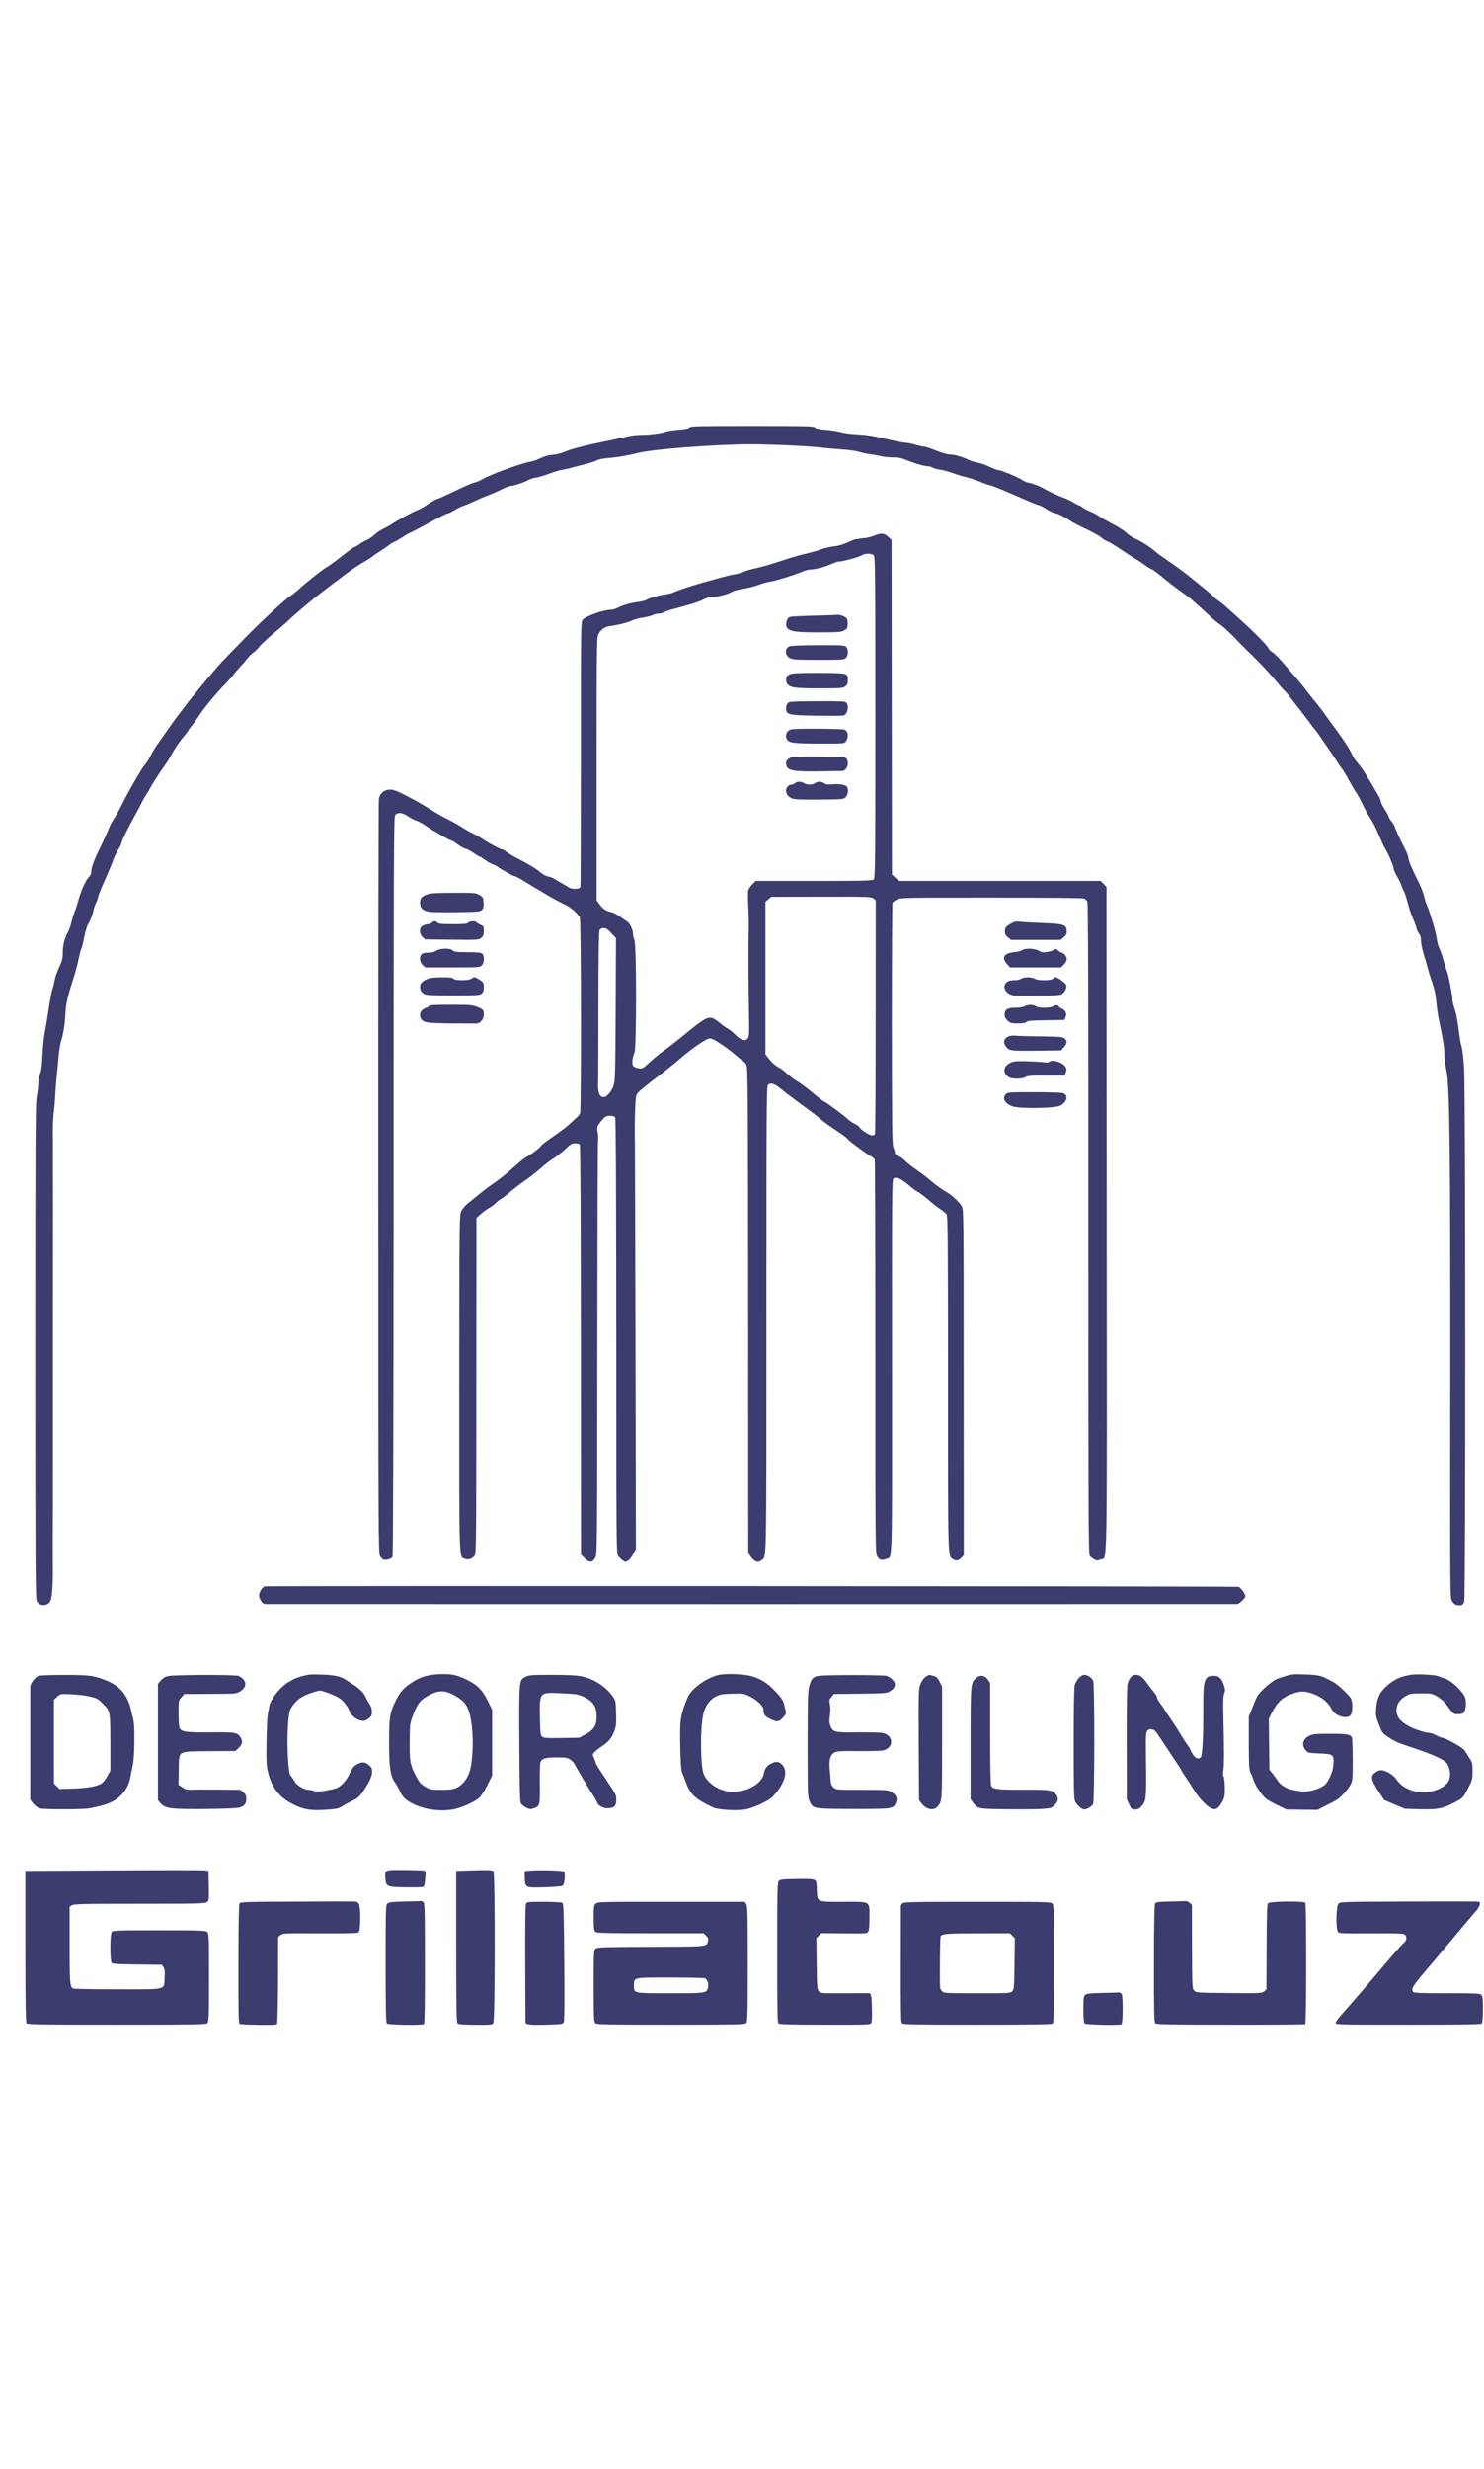 <?xml version="1.0" encoding="UTF-8"?> <svg xmlns="http://www.w3.org/2000/svg" width="359" height="597" viewBox="0 0 359 597" fill="none"> <path d="M166.77 103.356C166.603 103.618 165.82 103.784 164.039 103.927C162.662 104.045 161.285 104.259 160.953 104.402C160.074 104.758 157.202 105.138 155.231 105.138C154.282 105.138 152.857 105.304 152.074 105.471C151.266 105.661 149.557 106.041 148.251 106.326C141.414 107.727 138.28 108.511 136.499 109.295C135.787 109.604 134.529 109.913 133.722 109.961C132.748 110.032 131.727 110.317 130.754 110.792C129.923 111.196 128.783 111.576 128.19 111.671C126.314 111.932 118.551 114.783 116.841 115.805C116.224 116.185 115.346 116.565 114.895 116.66C114.111 116.826 112.473 117.539 108.105 119.653C107.036 120.152 106.063 120.579 105.944 120.579C105.659 120.579 103.974 121.553 102.834 122.361C102.407 122.67 101.552 123.121 100.935 123.359C99.819 123.786 95.617 126.067 94.952 126.613C94.762 126.78 93.86 127.279 92.958 127.73C92.055 128.181 90.987 128.87 90.56 129.298C90.156 129.725 89.278 130.319 88.637 130.604C87.972 130.913 87.141 131.388 86.785 131.697C86.405 131.982 86.001 132.22 85.883 132.22C85.645 132.22 84.696 132.909 81.585 135.332C80.636 136.068 79.567 136.828 79.211 137.019C78.357 137.446 74.131 140.772 72.421 142.34C71.685 143.029 70.759 143.765 70.356 144.003C69.121 144.763 63.115 150.298 59.245 154.289C58.319 155.239 56.538 157.069 55.28 158.351C53.238 160.418 52.17 161.653 49.012 165.478C48.49 166.12 47.54 167.284 46.876 168.068C46.234 168.851 45.38 169.921 44.976 170.467C44.596 170.99 43.908 171.892 43.48 172.439C42.816 173.27 41.367 175.313 38.091 179.946C37.426 180.896 36.762 182.012 36.121 183.295C35.812 183.889 35.313 184.602 35.052 184.91C34.364 185.647 31.206 191.063 29.521 194.46C28.761 195.957 27.859 197.572 27.526 198.024C27.17 198.475 26.6 199.592 26.244 200.518C25.888 201.421 25.01 203.345 24.297 204.794C22.826 207.74 22.066 209.783 22.066 210.828C22.066 211.28 21.852 211.755 21.472 212.087C20.76 212.776 19.62 215.271 19.003 217.551C18.742 218.501 18.291 219.879 18.006 220.592C17.721 221.305 17.365 222.516 17.199 223.253C17.033 224.013 16.677 224.963 16.415 225.391C15.679 226.602 15.181 228.598 15.181 230.379C15.181 231.757 15.038 232.28 14.35 233.776C13.875 234.75 13.4 236.128 13.258 236.865C13.115 237.601 12.878 238.623 12.688 239.145C12.498 239.668 12.071 241.925 11.738 244.182C11.406 246.438 10.955 249.075 10.765 250.049C10.575 251.023 10.361 253.328 10.266 255.157C10.171 257.556 10.005 258.791 9.697 259.623C9.435 260.241 9.245 261.357 9.245 262.117C9.245 262.854 9.079 264.208 8.889 265.134C8.581 266.583 8.533 274.66 8.533 326.615C8.533 379.638 8.581 386.503 8.889 387.121C9.53 388.38 11.43 388.428 12.142 387.192C12.569 386.503 12.807 383.629 12.783 379.567C12.783 377.856 12.759 373.129 12.759 372.511C12.759 372.178 12.783 370.207 12.783 368.116C12.807 366.026 12.807 359.065 12.807 352.675C12.807 346.261 12.807 339.11 12.807 336.758C12.83 297.395 12.83 275.04 12.783 273.259C12.783 272.071 12.878 270.052 13.02 268.816C13.187 267.581 13.329 265.752 13.376 264.778C13.4 263.804 13.566 261.761 13.709 260.264C13.875 258.768 14.089 256.463 14.207 255.157C14.326 253.85 14.587 252.306 14.777 251.712C15.323 250.025 15.703 247.745 15.822 245.179C15.917 242.78 16.368 240.856 17.816 236.39C18.22 235.202 18.718 233.278 18.979 232.066C19.217 230.854 19.526 229.69 19.644 229.453C19.787 229.215 20.119 227.909 20.38 226.531C20.665 225.153 21.092 223.775 21.306 223.443C21.805 222.754 22.422 221.091 22.659 219.879C22.754 219.428 23.039 218.644 23.277 218.169C23.538 217.67 23.728 217.1 23.728 216.862C23.728 216.648 24.487 214.748 25.437 212.657C26.363 210.543 27.265 208.405 27.408 207.882C27.574 207.36 28.096 206.291 28.571 205.507C29.046 204.723 29.426 203.915 29.426 203.701C29.426 203.298 31.23 199.663 32.749 196.955C33.272 196.028 33.913 194.84 34.174 194.27C34.435 193.7 34.934 192.797 35.313 192.251C35.67 191.705 36.097 190.992 36.263 190.659C36.643 189.875 38.946 186.288 39.872 185.029C40.299 184.483 40.845 183.604 41.13 183.081C42.222 181.062 43.219 179.565 44.359 178.188C45.024 177.427 45.57 176.715 45.57 176.62C45.57 176.525 45.95 175.978 46.425 175.408C46.899 174.862 47.659 173.816 48.086 173.128C49.345 171.18 52.194 167.711 54.449 165.407C55.565 164.267 56.491 163.221 56.491 163.126C56.491 163.031 57.084 162.319 57.82 161.535C58.533 160.774 59.459 159.705 59.862 159.183C60.266 158.66 60.93 158.019 61.334 157.757C61.714 157.496 62.379 156.855 62.758 156.332C63.162 155.809 64.658 154.408 66.059 153.244C67.483 152.056 69.145 150.631 69.762 150.037C71.852 147.994 76.149 144.454 79.544 141.889C81.419 140.487 83.413 138.99 83.96 138.563C85.17 137.66 86.666 136.662 88.494 135.593C89.23 135.166 90.061 134.619 90.322 134.382C90.583 134.144 91.225 133.716 91.747 133.408C92.269 133.099 93.243 132.457 93.907 131.935C94.572 131.436 95.213 131.032 95.356 131.032C95.474 131.032 96.329 130.557 97.231 129.963C98.133 129.393 98.94 128.894 99.035 128.894C99.13 128.894 100.412 128.229 101.884 127.445C106.728 124.808 108.01 124.143 108.318 124.143C108.484 124.143 109.244 123.763 110.028 123.311C110.787 122.836 111.69 122.409 112.022 122.337C112.354 122.242 113.494 121.791 114.539 121.292C115.583 120.793 117.079 120.152 117.862 119.867C118.646 119.582 120.141 118.94 121.186 118.418C122.231 117.895 123.323 117.491 123.608 117.491C124.296 117.491 126.908 116.612 127.834 116.066C128.237 115.828 129.092 115.567 129.733 115.472C130.398 115.377 131.822 114.949 132.938 114.522C134.054 114.094 135.431 113.666 136.024 113.595C136.618 113.5 137.639 113.286 138.28 113.096C138.945 112.93 140.369 112.55 141.485 112.265C142.601 112.004 143.883 111.576 144.334 111.338C144.856 111.053 145.972 110.84 147.302 110.744C149.367 110.578 151.599 110.198 154.305 109.533C157.985 108.606 172.539 107.49 181.133 107.442C186.214 107.419 195.52 107.846 198.702 108.226C199.818 108.369 202.12 108.559 203.806 108.678C205.516 108.797 207.367 109.082 207.937 109.272C208.507 109.485 209.575 109.723 210.311 109.794C211.047 109.889 212.234 110.103 212.947 110.269C213.659 110.459 215.012 110.602 215.962 110.602C217.267 110.602 218.051 110.744 219.072 111.172C221.019 111.98 223.559 112.74 224.366 112.74C224.77 112.74 225.316 112.883 225.601 113.073C225.886 113.263 226.717 113.476 227.429 113.571C228.141 113.666 229.589 114.07 230.634 114.45C231.679 114.831 233.174 115.282 233.958 115.448C234.741 115.638 236.142 116.113 237.068 116.493C237.97 116.874 239.11 117.277 239.561 117.372C240.273 117.515 242.979 118.631 248.82 121.197C249.793 121.625 250.933 122.052 251.313 122.147C251.693 122.242 252.523 122.67 253.141 123.098C253.782 123.525 254.684 123.953 255.159 124.048C256.037 124.214 257.367 124.879 259.124 126.043C259.646 126.4 261.308 127.255 262.803 127.944C264.299 128.656 265.937 129.559 266.436 129.987C266.934 130.414 267.599 130.818 267.884 130.89C268.193 130.961 269.594 131.816 271.018 132.766C272.442 133.74 274.152 134.833 274.793 135.213C275.458 135.569 276.431 136.235 276.977 136.638C277.547 137.066 278.235 137.494 278.52 137.589C278.805 137.66 279.802 138.396 280.752 139.204C282.319 140.511 285.12 142.672 287.091 144.027C287.851 144.549 289.797 146.283 292.718 148.992C293.572 149.799 294.688 150.726 295.21 151.035C295.733 151.367 297.181 152.697 298.416 153.957C299.65 155.239 301.098 156.712 301.621 157.211C302.736 158.256 302.736 158.28 305.087 160.656C306.084 161.677 307.698 163.459 308.672 164.647C309.645 165.811 310.642 166.951 310.88 167.141C311.117 167.331 311.924 168.305 312.637 169.279C313.373 170.253 314.156 171.275 314.394 171.536C314.607 171.797 315.509 172.961 316.388 174.149C317.242 175.313 318.026 176.335 318.121 176.406C318.192 176.477 318.596 177 318.999 177.594C319.379 178.188 320.448 179.708 321.35 180.991C322.252 182.297 323.154 183.628 323.344 183.984C323.534 184.34 324.033 185.053 324.436 185.576C324.84 186.075 325.694 187.452 326.312 188.64C326.953 189.804 327.712 191.135 328.021 191.538C328.33 191.966 329.042 193.249 329.588 194.389C330.134 195.553 330.941 197.026 331.416 197.691C331.867 198.356 332.674 199.853 333.173 201.017C334.384 203.868 334.669 204.462 335.072 205.151C335.856 206.41 337.114 209.379 337.114 209.925C337.114 210.234 337.494 211.113 337.945 211.873C338.396 212.634 338.847 213.536 338.942 213.893C339.013 214.225 339.298 214.867 339.536 215.271C339.773 215.698 340.224 217.029 340.533 218.24C340.841 219.475 341.411 221.162 341.791 222.017C342.171 222.872 342.575 223.918 342.646 224.345C342.741 224.797 343.026 225.414 343.287 225.747C343.619 226.151 343.762 226.721 343.762 227.481C343.762 228.075 344.047 229.477 344.379 230.593C344.735 231.686 345.162 233.23 345.376 234.014C345.566 234.798 346.088 236.461 346.516 237.696C347.038 239.217 347.323 240.618 347.442 241.972C347.513 243.089 347.774 244.942 348.011 246.13C349.175 251.736 349.412 253.28 349.436 255.276C349.46 256.131 349.673 257.77 349.934 258.958C350.694 262.355 350.884 278.319 350.837 335.594C350.789 386.028 350.789 386.313 351.264 387.145C351.596 387.691 351.976 388 352.451 388.071C353.496 388.285 353.923 388.095 354.208 387.263C354.564 386.242 354.54 264.588 354.184 258.411C354.042 255.941 353.78 253.636 353.591 253.09C353.424 252.591 353.163 251.237 353.021 250.097C352.593 246.652 352.285 244.989 351.81 243.683C351.573 242.994 351.359 242.043 351.359 241.545C351.335 240.547 350.314 235.273 350.053 234.845C349.958 234.679 349.673 233.848 349.436 232.969C348.985 231.306 348.391 229.572 348.035 228.906C347.916 228.669 347.679 227.695 347.536 226.745C347.275 225.058 345.756 220.069 345.067 218.573C344.877 218.169 344.616 217.29 344.474 216.625C344.355 215.936 343.667 214.225 342.954 212.824C341.459 209.878 340.675 207.954 340.675 207.265C340.675 206.98 340.295 206.053 339.844 205.174C338.8 203.179 337.351 200.043 337.351 199.734C337.351 199.615 337.043 199.117 336.639 198.618C336.259 198.119 335.927 197.596 335.927 197.43C335.927 197.287 335.5 196.48 334.977 195.672C334.455 194.864 334.028 194.033 334.028 193.795C334.028 193.558 333.838 193.059 333.624 192.655C331.084 188.213 329.493 185.647 328.638 184.72C328.092 184.103 327.404 183.129 327.143 182.559C326.478 181.11 325.148 179.019 323.13 176.311C322.181 175.052 321.017 173.436 320.543 172.747C320.068 172.035 319.023 170.704 318.24 169.754C317.456 168.828 316.483 167.569 316.055 166.999C315.367 166.025 314.085 164.504 310.12 159.943C309.218 158.945 308.221 157.948 307.865 157.757C307.509 157.544 307.057 157.092 306.867 156.736C306.464 155.976 303.615 153.054 300.671 150.393C299.508 149.348 297.917 147.899 297.134 147.186C296.326 146.45 295.234 145.547 294.688 145.191C294.118 144.81 293.667 144.43 293.667 144.335C293.667 144.264 292.48 143.219 291.032 142.055C289.584 140.891 287.851 139.489 287.186 138.943C286.094 138.064 283.838 136.448 281.084 134.572C280.586 134.239 279.802 133.645 279.327 133.218C278.188 132.22 276.004 130.842 274.674 130.272C274.081 130.011 273.297 129.535 272.894 129.179C271.825 128.205 270.947 127.635 268.596 126.376C267.433 125.758 266.175 125.022 265.771 124.737C265.391 124.452 264.465 123.977 263.753 123.668C263.041 123.383 262.186 122.931 261.878 122.694C261.569 122.432 261.213 122.242 261.118 122.242C260.999 122.242 260.382 121.91 259.741 121.53C259.1 121.126 258.008 120.603 257.319 120.366C256.18 119.986 253.568 118.774 252.595 118.18C251.669 117.61 250.007 116.969 249.057 116.778C248.487 116.683 247.751 116.398 247.395 116.137C246.446 115.448 242.22 113.69 241.531 113.69C241.294 113.69 240.32 113.31 239.347 112.859C238.374 112.384 237.092 111.956 236.474 111.861C235.881 111.79 234.907 111.481 234.314 111.196C232.842 110.459 230.848 109.889 229.732 109.889C229.186 109.889 227.785 109.485 226.432 108.939C225.126 108.416 223.82 107.989 223.535 107.989C223.274 107.989 222.277 107.775 221.375 107.514C220.473 107.252 219.357 107.039 218.906 107.039C218.455 107.039 216.365 106.611 214.276 106.112C211.427 105.423 209.694 105.138 207.51 105.019C205.872 104.948 204.091 104.71 203.521 104.52C202.975 104.33 201.361 104.069 199.96 103.95C198.132 103.784 197.325 103.618 197.135 103.356C196.897 103.048 195.022 103 181.94 103C168.93 103 166.983 103.048 166.77 103.356Z" fill="#3C3C6F"></path> <path d="M212.115 129.274C210.43 129.916 209.955 130.034 208.412 130.177C207.581 130.272 206.679 130.438 206.418 130.557C206.156 130.676 205.325 131.032 204.589 131.341C203.853 131.673 202.524 132.03 201.622 132.125C200.743 132.22 199.319 132.552 198.464 132.861C197.61 133.194 196.019 133.645 194.903 133.883C193.787 134.12 191.128 134.904 188.968 135.617C186.807 136.353 184.148 137.114 183.032 137.351C181.916 137.565 180.397 138.016 179.661 138.325C178.901 138.61 178.047 138.872 177.762 138.872C177.453 138.872 176.1 139.204 174.723 139.56C173.346 139.941 171.28 140.534 170.093 140.843C167.434 141.58 163.731 142.815 162.876 143.243C162.543 143.409 161.665 143.623 160.953 143.718C159.505 143.884 156.774 144.692 156.299 145.072C156.133 145.214 155.231 145.428 154.329 145.547C152.525 145.761 150.744 146.283 149.367 146.972C148.892 147.234 148.18 147.424 147.776 147.424C145.877 147.447 141.437 149.063 140.868 149.942C140.535 150.441 140.488 153.766 140.511 182.274C140.511 199.758 140.464 214.249 140.393 214.463C140.227 215.057 138.209 215.057 137.425 214.463C137.116 214.249 136.38 213.798 135.787 213.489C135.193 213.156 134.457 212.729 134.125 212.491C133.793 212.277 133.128 212.016 132.629 211.921C132.154 211.85 131.371 211.446 130.896 211.042C129.852 210.116 127.976 208.975 125.269 207.597C124.13 207.004 122.895 206.267 122.515 205.958C122.136 205.649 121.708 205.388 121.566 205.388C121.115 205.388 118.456 203.987 116.936 202.965C116.177 202.442 115.084 201.825 114.515 201.587C113.945 201.326 112.758 200.661 111.879 200.091C110.977 199.52 109.458 198.641 108.484 198.166C107.511 197.691 105.968 196.836 105.042 196.266C102.407 194.603 100.958 193.771 98.086 192.275C95.996 191.206 95.165 190.897 94.358 190.897C92.981 190.897 91.889 191.8 91.652 193.154C91.557 193.676 91.486 234.94 91.509 284.852C91.509 372.012 91.533 375.647 91.937 376.264C92.174 376.645 92.53 377.001 92.72 377.072C93.314 377.286 94.691 376.906 94.952 376.455C95.094 376.146 95.189 345.572 95.213 286.823C95.213 209.189 95.26 197.596 95.569 197.121C96.091 196.313 97.373 196.408 98.75 197.406C99.368 197.834 100.199 198.285 100.626 198.38C101.053 198.475 102.122 199.045 102.976 199.639C104.899 200.946 108.888 203.25 109.268 203.25C109.434 203.25 110.028 203.63 110.597 204.082C111.167 204.533 112.022 205.008 112.497 205.151C112.995 205.269 113.897 205.768 114.562 206.22C115.203 206.671 115.82 207.051 115.939 207.051C116.034 207.051 116.628 207.407 117.245 207.835C117.838 208.286 118.717 208.785 119.168 208.951C119.619 209.118 120.165 209.379 120.355 209.545C121.21 210.187 124.082 211.802 124.415 211.802C124.605 211.802 125.578 212.301 126.575 212.919C127.572 213.56 128.902 214.344 129.543 214.724C130.16 215.081 131.062 215.603 131.513 215.888C132.938 216.767 136.096 218.501 136.642 218.691C137.781 219.143 140.037 221.067 140.274 221.851C140.583 222.801 140.63 268.318 140.322 269.125C140.203 269.434 139.823 269.933 139.443 270.242C139.087 270.574 138.351 271.263 137.781 271.786C137.235 272.309 135.478 273.639 133.888 274.732C132.297 275.824 130.944 276.846 130.872 277.036C130.73 277.416 128.285 279.293 127.454 279.673C127.098 279.815 126.243 280.457 125.531 281.098C122.254 284.02 120.972 285.042 118.646 286.633C117.862 287.156 116.295 288.391 113.019 291.076C112.449 291.551 111.784 292.382 111.547 292.929C111.143 293.855 111.12 295.661 111.096 334.573C111.096 379.115 111.001 376.264 112.473 376.882C113.256 377.215 114.064 376.977 114.752 376.217C115.203 375.718 115.203 374.72 115.227 335.095L115.251 294.473L116.319 293.523C116.913 293 117.767 292.359 118.242 292.097C118.717 291.86 119.429 291.337 119.809 290.957C120.189 290.577 120.806 290.102 121.186 289.888C121.59 289.674 122.563 288.914 123.394 288.201C124.201 287.489 125.792 286.253 126.955 285.469C128.095 284.685 129.875 283.284 130.92 282.357C131.965 281.431 133.365 280.362 134.03 279.982C134.671 279.602 135.906 278.651 136.737 277.844C138.019 276.632 138.351 276.418 139.111 276.418C139.609 276.418 140.108 276.561 140.25 276.703C140.417 276.917 140.488 293.142 140.511 326.425L140.535 375.837L141.437 376.74C142.553 377.88 143.265 377.856 143.978 376.668C144.453 375.837 144.453 375.766 144.5 326.425C144.524 299.248 144.595 276.585 144.666 276.062C144.761 275.539 144.714 274.518 144.595 273.805C144.381 272.641 144.429 272.427 144.88 271.786C146.114 270.075 146.494 269.767 147.539 269.767C148.109 269.767 148.655 269.909 148.797 270.075C148.987 270.289 149.058 285.469 149.082 323.004C149.082 373.342 149.106 375.623 149.509 376.169C149.747 376.502 150.245 376.977 150.602 377.238C151.195 377.69 151.29 377.69 151.884 377.381C152.24 377.191 152.81 376.455 153.189 375.742L153.83 374.435L153.735 326.33C153.664 299.865 153.617 277.63 153.593 276.941C153.522 273.971 153.545 270.574 153.664 267.581C153.735 265.776 153.878 264.849 154.139 264.445C154.543 263.851 155.516 263.044 160.122 259.528C161.689 258.316 163.659 256.748 164.467 256.012C166.912 253.85 170.473 251.356 171.446 251.118C171.993 250.976 172.491 251.19 174.272 252.33C175.459 253.114 177.026 254.278 177.762 254.943C178.521 255.608 179.352 256.273 179.637 256.44C179.946 256.582 180.35 257.057 180.563 257.461C180.919 258.15 180.943 263.234 180.991 316.827L181.014 375.433L181.727 376.478C182.557 377.666 183.483 377.927 184.267 377.215C185.478 376.122 185.406 379.638 185.406 319.084C185.406 266.797 185.43 262.64 185.81 262.284C186.38 261.713 187.401 261.998 188.659 263.067C189.229 263.543 190.107 264.232 190.582 264.588C191.057 264.944 191.864 265.538 192.339 265.894C192.814 266.275 194.143 267.249 195.307 268.08C196.446 268.911 197.823 269.98 198.345 270.456C198.868 270.931 200.553 272.166 202.097 273.188C203.64 274.209 204.969 275.183 205.017 275.326C205.088 275.492 205.777 276.086 206.56 276.656C207.343 277.25 208.459 278.057 209.029 278.485C209.599 278.889 210.382 279.412 210.762 279.602C211.142 279.792 211.522 280.148 211.617 280.338C211.688 280.552 211.759 302.075 211.759 328.159C211.759 375.029 211.759 375.599 212.234 376.359C212.733 377.191 213.35 377.333 214.466 376.906C215.914 376.359 215.819 379.567 215.795 330.178C215.748 288.225 215.795 285.113 216.152 284.899C216.888 284.495 217.932 284.947 219.808 286.515C220.829 287.37 221.754 288.059 221.849 288.059C222.063 288.059 224.2 289.674 225.268 290.648C225.743 291.076 226.693 291.812 227.381 292.264C228.07 292.715 228.782 293.333 228.972 293.594C229.281 294.045 229.328 299.248 229.328 334.573C229.328 378.45 229.257 376.146 230.61 377.025C231.299 377.476 231.892 377.357 232.628 376.573L233.15 376.027L233.127 334.288C233.127 293.879 233.103 292.501 232.676 291.67C232.224 290.767 230.278 288.938 229.114 288.296C227.998 287.679 226.17 286.348 225.031 285.351C224.437 284.804 222.942 283.688 221.731 282.832C220.496 282.001 219.19 280.956 218.811 280.528C218.431 280.1 217.742 279.649 217.315 279.507C216.769 279.317 216.508 279.079 216.508 278.77C216.508 278.509 216.341 277.915 216.128 277.416C215.819 276.632 215.772 273.211 215.748 247.507C215.748 231.543 215.819 218.383 215.914 218.24C215.985 218.098 216.484 217.765 216.982 217.504C217.908 217.029 218.407 217.029 239.893 217.029C254.565 217.029 262.02 217.1 262.329 217.266C262.59 217.409 262.898 217.717 263.041 217.979C263.231 218.311 263.302 241.972 263.278 297.038C263.278 368.259 263.302 375.647 263.634 376.146C263.848 376.431 264.323 376.835 264.703 377.025C265.32 377.357 265.51 377.357 266.222 377.048C267.932 376.336 267.789 384.009 267.718 294.877L267.67 214.439L266.982 213.726L266.27 212.99H241.863H217.457L216.603 212.206L215.772 211.446L215.724 171.013L215.677 130.557L214.964 129.868C214.062 128.989 213.303 128.847 212.115 129.274ZM211.38 134.263C211.712 134.595 211.759 138.468 211.759 173.436C211.759 208.405 211.712 212.277 211.38 212.61C211.047 212.942 209.409 212.99 196.921 212.99H182.819L181.964 213.869C181.513 214.344 181.062 214.985 180.991 215.294C180.919 215.579 180.919 217.242 181.014 218.976C181.109 220.711 181.157 223.158 181.133 224.393C181.014 228.55 181.062 238.718 181.18 244.585C181.275 249.313 181.252 250.501 180.967 250.928C180.397 251.902 179.257 251.57 177.738 250.025C177.239 249.527 176.503 248.933 176.076 248.719C175.672 248.505 174.77 247.864 174.106 247.294C173.441 246.747 172.61 246.201 172.277 246.13C171.067 245.821 170.141 246.391 164.823 250.762C163.636 251.736 161.831 253.138 160.81 253.85C159.789 254.563 158.175 255.893 157.202 256.796C155.492 258.388 155.421 258.411 154.448 258.269C153.925 258.174 153.332 257.936 153.166 257.699C152.81 257.224 152.952 255.727 153.498 254.444C153.997 253.209 153.997 228.574 153.474 227.315C153.284 226.863 153.118 226.08 153.118 225.581C153.118 224.749 152.192 222.967 151.67 222.777C151.551 222.73 150.839 222.231 150.079 221.685C149.32 221.115 148.299 220.592 147.8 220.497C146.589 220.259 145.853 219.76 145.022 218.62L144.334 217.67V185.98C144.334 157.187 144.358 154.194 144.714 153.458C145.283 152.246 146.304 151.51 147.61 151.367C149.438 151.13 151.979 150.488 152.952 150.013C153.451 149.752 154.614 149.443 155.516 149.324C156.442 149.182 157.487 148.92 157.866 148.73C158.246 148.54 158.887 148.374 159.291 148.374C159.718 148.374 160.336 148.208 160.668 148.018C161.024 147.828 161.902 147.519 162.615 147.329C167.173 146.117 169.049 145.523 170.093 144.977C170.877 144.549 171.636 144.335 172.349 144.335C173.559 144.335 176.266 143.623 177.121 143.076C177.429 142.886 178.379 142.601 179.234 142.459C181.204 142.126 182.629 141.77 183.982 141.247C184.575 141.01 185.596 140.748 186.237 140.653C187.567 140.463 192.553 138.919 194.191 138.183C194.784 137.921 195.686 137.684 196.233 137.684C197.301 137.684 199.96 136.947 201.456 136.235C202.002 135.997 202.666 135.783 202.928 135.783C203.806 135.783 207.913 134.667 208.483 134.263C209.172 133.764 210.905 133.764 211.38 134.263ZM211.308 217.242L211.854 217.67L211.831 245.821C211.831 261.31 211.759 274.09 211.664 274.257C211.569 274.399 211.261 274.518 211 274.518C210.359 274.518 208.269 273.188 207.937 272.57C207.795 272.309 207.296 271.952 206.821 271.738C206.346 271.548 205.515 270.978 204.993 270.479C203.996 269.553 200.174 266.726 199.176 266.203C198.844 266.037 198.156 265.514 197.61 265.039C195.995 263.638 193.692 261.88 192.671 261.31C192.125 261.001 191.176 260.264 190.511 259.67C189.87 259.076 189.015 258.411 188.612 258.198C187.519 257.627 186.878 257.057 185.976 255.941L185.169 254.919V236.461V218.026L185.881 217.432L186.594 216.838L198.678 216.815C210.074 216.791 210.786 216.815 211.308 217.242ZM147.895 225.604L149.011 226.816L148.94 244.087C148.845 260.264 148.821 261.405 148.394 262.592C147.966 263.851 146.755 265.253 146.114 265.253C144.975 265.253 144.595 264.255 144.69 261.452C144.737 260.478 144.761 251.95 144.761 242.519C144.785 230.712 144.856 225.201 145.046 224.868C145.212 224.559 145.545 224.393 146.043 224.393C146.637 224.393 147.017 224.654 147.895 225.604Z" fill="#3C3C6F"></path> <path d="M196.921 148.849C193.93 148.92 191.271 149.063 191.033 149.182C190.155 149.585 189.87 151.391 190.582 151.985C191.437 152.721 192.909 152.887 198.132 152.887C202.595 152.887 203.45 152.84 204.162 152.46C204.898 152.104 204.993 151.937 205.064 151.058C205.112 150.512 205.017 149.847 204.875 149.585C204.661 149.158 203.189 148.54 202.619 148.659C202.5 148.683 199.936 148.778 196.921 148.849Z" fill="#3C3C6F"></path> <path d="M191.033 156.261C189.799 156.712 189.822 158.494 191.104 159.111C191.84 159.492 192.695 159.539 198.061 159.539C203.854 159.539 204.186 159.515 204.637 159.064C205.254 158.446 205.278 156.926 204.684 156.38C204.305 156.023 203.497 155.976 197.966 155.999C194.404 155.999 191.413 156.118 191.033 156.261Z" fill="#3C3C6F"></path> <path d="M191.769 162.841C191.294 162.936 190.725 163.15 190.535 163.34C190.036 163.744 190.06 165.074 190.582 165.525C191.461 166.286 192.576 166.428 198.227 166.428C203.569 166.428 203.901 166.404 204.495 165.929C204.993 165.549 205.112 165.24 205.112 164.409C205.112 162.746 205.112 162.746 198.488 162.699C195.283 162.675 192.244 162.746 191.769 162.841Z" fill="#3C3C6F"></path> <path d="M190.938 169.754C190.368 169.992 190.06 170.776 190.202 171.678C190.345 172.795 191.199 172.961 197.633 173.032C200.886 173.08 203.782 173.056 204.067 172.985C205.017 172.747 205.468 170.633 204.732 169.897C204.423 169.564 203.474 169.517 197.918 169.54C194.357 169.54 191.223 169.635 190.938 169.754Z" fill="#3C3C6F"></path> <path d="M191.461 176.334C190.321 176.62 189.822 177.736 190.392 178.781C190.843 179.613 192.054 179.779 198.274 179.779C203.854 179.803 204.257 179.779 204.566 179.351C205.373 178.235 205.207 176.762 204.257 176.406C203.664 176.168 192.363 176.121 191.461 176.334Z" fill="#3C3C6F"></path> <path d="M191.84 183.034C190.368 183.295 189.775 184.269 190.392 185.433C190.891 186.359 192.529 186.573 198.108 186.502C200.981 186.455 203.521 186.407 203.759 186.407C204.874 186.336 205.539 184.435 204.78 183.414C204.471 182.986 204.044 182.962 198.678 182.915C195.497 182.867 192.41 182.939 191.84 183.034Z" fill="#3C3C6F"></path> <path d="M192.292 189.353C192.125 189.543 191.769 189.709 191.461 189.709C190.82 189.709 190.155 190.398 190.155 191.111C190.155 191.918 190.558 192.512 191.413 192.964C192.078 193.296 192.933 193.344 198.084 193.32C203.83 193.272 204.02 193.272 204.566 192.75C205.136 192.227 205.326 190.873 204.898 190.232C204.59 189.733 202.999 189.472 201.408 189.638C200.269 189.733 199.818 189.685 199.39 189.377C198.702 188.901 197.752 188.878 197.135 189.353C196.541 189.804 195.117 189.804 194.523 189.353C193.93 188.901 192.671 188.901 192.292 189.353Z" fill="#3C3C6F"></path> <path d="M103.404 216.221C102.027 216.72 101.599 217.195 101.599 218.264C101.599 219.57 102.359 220.259 103.997 220.473C104.709 220.544 107.701 220.592 110.645 220.544C115.583 220.473 116.082 220.426 116.533 220.022C116.96 219.618 117.031 219.333 116.984 218.24C116.913 216.981 116.865 216.91 115.963 216.387C115.061 215.864 114.8 215.841 109.671 215.864C105.635 215.864 104.092 215.959 103.404 216.221Z" fill="#3C3C6F"></path> <path d="M104.448 223.086C104.282 223.276 103.902 223.443 103.57 223.443C102.929 223.443 102.051 223.846 101.789 224.25C101.386 224.844 101.599 225.984 102.217 226.555L102.834 227.125L109.292 227.196C115.559 227.267 115.773 227.244 116.39 226.768C116.936 226.341 117.031 226.079 117.031 225.082C117.031 223.989 116.984 223.894 116.224 223.585C115.797 223.395 115.346 223.134 115.274 222.991C115.037 222.611 113.565 222.682 113.233 223.086C112.995 223.371 112.283 223.443 109.553 223.443C106.823 223.443 106.11 223.371 105.873 223.086C105.707 222.896 105.398 222.73 105.161 222.73C104.923 222.73 104.615 222.896 104.448 223.086Z" fill="#3C3C6F"></path> <path d="M244.523 223.324C243.264 224.06 243.098 224.274 243.098 225.272C243.098 225.818 243.288 226.175 243.834 226.626L244.57 227.244H250.577H256.583L257.319 226.626C257.865 226.175 258.055 225.818 258.055 225.272C258.055 223.585 257.414 223.348 252.12 223.158C249.698 223.063 247.253 222.944 246.659 222.849C245.781 222.73 245.401 222.825 244.523 223.324Z" fill="#3C3C6F"></path> <path d="M105.517 229.857C105.042 230.166 104.401 230.332 103.57 230.332C102.122 230.332 101.599 230.736 101.599 231.852C101.599 232.399 101.813 232.85 102.217 233.278L102.858 233.895H109.458C115.773 233.895 116.105 233.872 116.556 233.42C117.174 232.802 117.221 231.021 116.628 230.546C116.343 230.308 115.417 230.213 113.114 230.213C110.455 230.213 109.885 230.142 109.505 229.785C108.84 229.192 106.466 229.239 105.517 229.857Z" fill="#3C3C6F"></path> <path d="M247.3 229.714C247.063 229.904 246.185 230.118 245.33 230.213C242.837 230.474 242.22 231.496 243.597 233.064L244.333 233.895H250.505H256.678L257.367 233.206C257.77 232.802 258.055 232.256 258.055 231.9C258.055 231.258 257.319 230.332 256.821 230.332C256.678 230.332 256.298 230.118 256.013 229.833C255.539 229.382 255.444 229.382 254.921 229.69C254.636 229.881 253.853 230.094 253.188 230.189C252.239 230.308 251.859 230.237 251.289 229.857C250.434 229.287 247.989 229.215 247.3 229.714Z" fill="#3C3C6F"></path> <path d="M102.976 236.888C101.766 237.506 101.433 238.147 101.694 239.24C101.789 239.573 102.122 240.024 102.478 240.238C103.048 240.618 103.807 240.666 109.577 240.666C115.583 240.666 116.058 240.642 116.533 240.214C116.913 239.882 117.031 239.478 117.031 238.646C117.031 237.625 116.96 237.506 116.058 236.912C114.942 236.176 114.681 236.128 114.04 236.627C113.399 237.102 110.075 237.126 109.672 236.627C109.434 236.342 108.817 236.271 106.728 236.294C104.472 236.342 103.926 236.413 102.976 236.888Z" fill="#3C3C6F"></path> <path d="M247.039 236.627C246.778 236.817 246.113 236.983 245.567 236.983C244.166 236.983 243.359 237.34 243.098 238.076C242.766 238.931 243.24 239.834 244.285 240.381C245.021 240.761 245.757 240.784 250.838 240.737C256.203 240.666 256.607 240.642 257.105 240.19C257.77 239.597 258.103 238.718 257.936 238.147C257.77 237.672 255.847 236.271 255.349 236.271C255.159 236.271 254.897 236.437 254.731 236.627C254.328 237.126 250.98 237.126 250.315 236.627C250.054 236.437 249.342 236.295 248.677 236.295C248.012 236.295 247.3 236.437 247.039 236.627Z" fill="#3C3C6F"></path> <path d="M103.736 243.279C103.57 243.469 103.309 243.635 103.143 243.635C102.976 243.635 102.573 243.849 102.217 244.134C101.552 244.657 101.409 245.464 101.861 246.296C102.359 247.246 103.309 247.388 109.197 247.436C112.259 247.46 115.013 247.46 115.322 247.46C116.2 247.412 117.031 246.414 117.031 245.369C117.031 244.158 116.889 243.991 115.369 243.421C114.206 242.97 113.565 242.922 109.054 242.922C104.876 242.922 103.974 242.994 103.736 243.279Z" fill="#3C3C6F"></path> <path d="M247.846 243.303C247.514 243.493 246.564 243.635 245.686 243.635C243.739 243.635 243.027 244.086 243.027 245.298C243.027 245.892 243.217 246.248 243.763 246.771C244.451 247.365 244.689 247.436 246.279 247.436C247.538 247.436 248.108 247.341 248.321 247.08C248.559 246.795 249.485 246.723 253.022 246.676L257.462 246.605L257.77 245.963C258.15 245.132 257.77 244.253 256.844 243.849C256.464 243.706 256.156 243.493 256.156 243.398C256.156 242.994 255.349 242.922 254.826 243.279C254.09 243.754 251.194 243.778 250.553 243.279C249.983 242.851 248.63 242.851 247.846 243.303Z" fill="#3C3C6F"></path> <path d="M243.882 250.619C242.932 251.047 242.647 251.95 243.193 252.781C244.048 254.088 244.214 254.111 250.695 254.04L256.678 253.969L257.367 253.185C258.174 252.282 258.245 251.712 257.557 251.094C257.106 250.691 256.583 250.643 251.906 250.572C249.081 250.548 246.303 250.477 245.71 250.406C245.045 250.334 244.356 250.406 243.882 250.619Z" fill="#3C3C6F"></path> <path d="M244.356 256.986C242.671 257.817 242.504 259.433 244.024 260.431C244.784 260.929 247.419 260.906 248.155 260.383C248.559 260.098 249.532 260.027 253.093 260.027H257.533L257.818 259.29C258.055 258.744 258.055 258.459 257.841 258.055C257.224 256.891 254.565 256.012 253.853 256.725C253.687 256.891 253.164 256.938 252.428 256.82C251.811 256.725 249.959 256.63 248.321 256.582C245.71 256.511 245.235 256.558 244.356 256.986Z" fill="#3C3C6F"></path> <path d="M243.335 264.54C242.362 265.514 243.098 266.868 244.974 267.51C246.73 268.08 255.206 267.985 256.441 267.343C258.126 266.512 258.554 264.802 257.2 264.303C256.868 264.16 253.734 264.065 250.197 264.065C244.119 264.065 243.787 264.089 243.335 264.54Z" fill="#3C3C6F"></path> <path d="M64.041 383.557C63.471 383.7 62.664 385.007 62.664 385.814C62.664 386.076 62.877 386.646 63.138 387.05C63.518 387.667 63.756 387.834 64.373 387.834C65.275 387.857 298.867 387.857 299.294 387.834C299.769 387.834 301.265 386.384 301.265 385.957C301.265 385.387 300.149 383.843 299.626 383.676C299.057 383.51 64.824 383.391 64.041 383.557Z" fill="#3C3C6F"></path> <path d="M75.009 404.867C73.751 404.985 71.4 405.674 70.688 406.173C70.356 406.411 69.999 406.601 69.905 406.601C69.786 406.601 69.121 407.1 68.409 407.717C66.913 409 65.346 411.304 65.132 412.54C65.061 412.991 64.919 413.846 64.776 414.44C64.658 415.034 64.515 418.027 64.468 421.092C64.397 425.867 64.444 426.936 64.824 428.456C65.702 432.115 67.483 434.443 70.641 436.106C73.347 437.507 75.223 437.84 79.093 437.531C81.514 437.365 81.989 437.246 82.82 436.7C83.366 436.343 84.363 435.797 85.028 435.488C86.547 434.823 87.093 434.3 88.162 432.614C89.515 430.499 89.99 429.43 90.013 428.385C90.013 427.577 89.895 427.316 89.23 426.746C88.257 425.962 87.639 425.914 86.381 426.556C85.621 426.96 85.289 427.363 84.672 428.646C83.722 430.666 82.321 432.138 81.063 432.447C78.713 433.065 76.742 433.279 75.959 432.994C75.531 432.851 74.914 432.732 74.605 432.732C73.632 432.732 71.733 431.616 71.305 430.761C71.092 430.357 70.712 429.763 70.427 429.478C70.047 429.05 69.905 428.433 69.762 426.627C69.311 421.425 69.572 414.512 70.284 413.205C71.376 411.162 73.038 409.95 75.935 409.095C77.383 408.668 77.478 408.668 78.665 409.071C81.633 410.117 82.559 410.663 83.532 411.97C84.078 412.682 84.505 413.419 84.505 413.609C84.505 414.155 85.693 415.391 86.571 415.747C87.758 416.246 88.257 416.198 89.183 415.486C89.847 414.987 89.966 414.749 89.966 413.87C89.966 413.157 89.776 412.564 89.373 411.97C89.04 411.471 88.613 410.711 88.423 410.235C88.019 409.261 86.785 408.074 85.218 407.147C84.624 406.791 83.912 406.316 83.603 406.102C82.654 405.389 80.921 404.985 78.333 404.89C76.956 404.843 75.46 404.819 75.009 404.867Z" fill="#3C3C6F"></path> <path d="M105.042 404.867C103.19 405.009 101.22 405.698 99.7 406.743C97.658 408.097 96.827 409 95.83 410.996C94.311 413.965 94.121 415.058 94.121 421.211C94.121 427.245 94.43 429.454 95.498 430.879C95.806 431.307 96.353 432.257 96.685 432.97C97.326 434.395 97.872 434.965 99.344 435.821C102.074 437.388 105.968 438.03 109.387 437.507C111.428 437.198 114.918 435.654 116.01 434.585C116.438 434.181 117.292 432.827 117.91 431.592L119.049 429.311V421.329V413.371L117.933 411.114C116.628 408.478 115.393 407.29 112.592 405.959C110.099 404.795 108.484 404.558 105.042 404.867ZM109.861 409.855C112.188 411.114 113.066 412.207 113.66 414.559C114.633 418.289 114.562 425.32 113.565 428.456C113.043 430.119 111.761 431.687 110.479 432.233C109.576 432.637 108.888 432.732 106.728 432.732C104.187 432.709 104.045 432.685 102.81 431.948C101.694 431.283 101.409 430.951 100.507 429.169C99.201 426.627 99.035 425.724 99.106 420.736C99.154 416.745 99.154 416.673 99.985 414.512C101.006 411.827 101.742 410.948 103.831 409.832C106.134 408.62 107.582 408.62 109.861 409.855Z" fill="#3C3C6F"></path> <path d="M173.963 404.938C172.23 405.247 169.547 406.72 168.004 408.216C166.912 409.285 166.508 409.927 165.962 411.352C164.562 414.987 164.443 416.032 164.562 422.232C164.657 426.603 164.775 428.052 165.06 428.694C165.25 429.145 165.654 430.167 165.939 430.951C166.912 433.778 168.313 435.06 172.467 436.985C173.678 437.555 177.809 437.816 180.088 437.507C182.13 437.198 185.929 435.464 186.973 434.348C189.846 431.259 190.725 428.337 189.276 426.722C188.517 425.891 187.828 425.772 186.712 426.318C185.525 426.888 185.027 427.53 184.789 428.813C184.362 431.188 180.896 433.207 177.216 433.207C174.248 433.207 171.138 431.283 170.212 428.836C169.452 426.817 169.381 418.17 170.093 414.63C170.521 412.564 171.613 410.972 173.203 410.164C174.201 409.665 174.77 409.57 177.121 409.499C179.78 409.428 179.898 409.428 181.37 410.14C183.104 410.996 184.694 412.492 184.694 413.3C184.694 414.535 184.979 414.939 186.38 415.628C187.971 416.436 188.517 416.364 189.514 415.153C190.273 414.274 190.25 414.369 189.775 412.397C189.419 411.019 189.181 410.639 187.614 408.976C185.264 406.458 183.056 405.294 180.017 404.938C177.643 404.677 175.578 404.677 173.963 404.938Z" fill="#3C3C6F"></path> <path d="M312.66 404.843C311.212 405.08 309.147 405.745 308.387 406.197C306.962 407.028 304.588 409.238 304.137 410.14C303.876 410.615 303.33 411.898 302.903 413.015L302.095 415.034V421.448C302.119 427.173 302.167 427.957 302.547 428.67C302.784 429.098 303.116 429.953 303.306 430.57C303.496 431.164 304.208 432.4 304.897 433.326C306.06 434.87 306.321 435.084 308.648 436.248L311.165 437.483L314.94 437.531L318.714 437.578L320.258 436.794C321.112 436.367 322.299 435.773 322.893 435.464C324.104 434.846 325.956 432.898 326.739 431.426C327.19 430.547 327.238 430.095 327.238 425.605C327.238 422.921 327.143 420.498 327.048 420.189C326.763 419.334 325.979 419.191 321.73 419.191C318.358 419.191 317.622 419.263 316.768 419.643C315.177 420.379 314.773 421.899 315.842 423.159C316.388 423.8 316.506 423.824 319.189 423.942C322.584 424.085 322.727 424.204 322.561 426.556C322.489 427.672 322.228 428.551 321.658 429.763C320.946 431.188 320.685 431.521 319.688 432.043C318.192 432.875 316.055 433.326 314.75 433.112C314.18 433.017 313.254 432.851 312.66 432.756C311.378 432.542 309.74 431.568 309.17 430.665C308.957 430.285 308.387 429.525 307.936 428.931L307.081 427.886L307.01 421.733L306.939 415.58L307.556 414.321C309.004 411.471 310.239 410.33 312.874 409.428C314.393 408.881 315.486 408.857 316.958 409.309C319.522 410.093 321.184 411.376 322.252 413.419C323.035 414.963 325.979 415.747 326.763 414.63C327.238 413.941 327.261 411.566 326.81 410.663C326.359 409.808 323.629 407.266 322.489 406.648C319.569 405.08 319.308 405.009 316.222 404.866C314.583 404.795 312.993 404.795 312.66 404.843Z" fill="#3C3C6F"></path> <path d="M341.269 404.938C338.681 405.342 337.161 406.078 335.238 407.836C333.719 409.238 333.102 410.616 332.912 413.015C332.793 414.749 332.817 415.034 333.577 416.958C334.313 418.859 334.455 419.073 335.69 419.904C337.138 420.902 338.206 421.401 340.2 422.042C346.065 423.966 348.652 425.059 349.839 426.128C350.124 426.366 350.48 427.15 350.647 427.839C351.05 429.597 350.623 430.927 349.317 431.83C345.708 434.348 340.105 433.588 337.897 430.309C337.114 429.145 335.238 428.005 334.099 427.981C333.624 427.981 333.078 428.219 332.603 428.623C331.938 429.169 331.843 429.359 331.962 430.167C332.033 430.737 332.603 431.83 333.482 433.136L334.859 435.203L337.351 436.272L339.844 437.317L343.595 437.436C347.869 437.531 349.127 437.27 352.19 435.631C353.591 434.894 353.947 434.562 354.493 433.564C356.202 430.404 356.226 430.333 356.226 428.219C356.226 426.342 356.178 426.104 355.442 425.012C355.039 424.347 354.493 423.539 354.255 423.159C353.875 422.541 349.602 420.142 348.866 420.142C348.676 420.142 348.035 419.88 347.418 419.548C346.8 419.215 346.017 418.954 345.685 418.954C344.877 418.954 342.385 418.17 341.103 417.505C338.752 416.293 337.826 415.153 337.826 413.443C337.826 412.088 338.538 410.996 339.987 410.117C340.984 409.499 341.221 409.452 343.738 409.428C346.349 409.428 346.444 409.428 347.75 410.212C348.486 410.663 349.436 411.471 349.863 412.065C351.644 414.512 351.549 414.44 352.736 414.44C353.614 414.44 353.923 414.322 354.16 413.965C354.635 413.205 354.778 411.495 354.445 410.497C353.923 408.905 350.931 406.149 349.317 405.746C348.937 405.651 348.367 405.461 348.035 405.294C347.299 404.914 342.859 404.677 341.269 404.938Z" fill="#3C3C6F"></path> <path d="M9.34 405.175C8.486 405.508 7.346 407.028 7.322 407.86C7.322 408.288 7.322 414.583 7.322 421.876V435.132L8.058 436.058C8.462 436.557 9.127 437.08 9.554 437.222C10.48 437.507 20.095 437.507 21.591 437.222C24.44 436.652 25.651 436.32 26.885 435.726C29.259 434.609 30.969 432.471 31.467 430.048C31.633 429.24 31.918 427.744 32.132 426.722C32.583 424.537 32.654 417.267 32.251 415.747C32.108 415.224 31.847 414.131 31.657 413.3C30.898 409.95 29.069 407.717 26.078 406.458C22.873 405.104 21.591 404.938 15.418 404.962C12.355 404.962 9.625 405.057 9.34 405.175ZM21.686 410.164C23.3 410.544 23.728 410.758 24.606 411.637C26.695 413.656 26.695 413.633 26.695 421.33V428.1L25.983 429.383C25.603 430.095 25.01 430.879 24.677 431.117C23.633 431.853 21.401 432.305 17.84 432.424L14.421 432.542L13.732 431.877L13.044 431.212V421.092V410.972L13.709 410.354C14.065 410.022 14.492 409.713 14.635 409.665C15.394 409.428 20 409.76 21.686 410.164Z" fill="#3C3C6F"></path> <path d="M40.774 405.223C39.943 405.389 39.444 405.698 38.922 406.268L38.21 407.1V421.163V435.25L38.875 436.011C39.943 437.27 41.51 437.46 50.081 437.365C54.734 437.317 57.583 437.175 58.034 437.008C59.221 436.557 59.577 436.082 59.577 434.965C59.577 434.134 59.459 433.849 58.841 433.35L58.105 432.732L52.858 432.685C49.962 432.661 47.018 432.661 46.306 432.709C45.285 432.756 44.881 432.661 44.122 432.138L43.172 431.521L43.243 427.934C43.338 423.087 42.721 423.468 50.722 423.396L56.942 423.349L57.678 422.636C58.628 421.733 58.77 421.068 58.248 420.165C57.488 418.859 56.942 418.764 50.793 418.835C44.905 418.883 43.955 418.74 43.433 417.79C43.314 417.529 43.196 415.937 43.196 414.226C43.196 411.138 43.196 411.114 43.884 410.354L44.573 409.57L50.864 409.547C56.942 409.523 57.179 409.499 58.01 409C59.886 407.836 59.767 406.244 57.749 405.199C57.108 404.867 42.388 404.89 40.774 405.223Z" fill="#3C3C6F"></path> <path d="M127.24 405.366C125.507 406.221 125.554 405.746 125.626 421.448C125.673 432.329 125.768 435.583 126.005 435.987C126.172 436.296 126.741 436.747 127.264 437.032C128.071 437.436 128.356 437.46 128.997 437.246C130.588 436.723 130.635 436.581 130.588 431.426C130.564 428.884 130.611 426.532 130.706 426.199C130.944 425.202 131.917 424.893 134.671 424.893C136.832 424.893 137.235 424.964 137.924 425.416C138.351 425.724 138.778 426.128 138.873 426.318C139.348 427.268 142.601 432.756 143.384 433.92C143.883 434.633 144.334 435.464 144.429 435.749C144.714 436.652 146.091 437.317 147.373 437.175C148.702 437.032 149.082 436.581 149.082 435.084C149.082 433.896 149.248 434.205 145.117 427.981C144.547 427.126 144.096 426.318 144.096 426.152C144.096 425.986 143.906 425.487 143.693 425.035C143.313 424.228 143.313 424.156 143.764 423.681C144.001 423.396 144.809 422.755 145.545 422.256C147.278 421.092 147.966 420.237 148.607 418.55C149.058 417.339 149.106 416.792 149.035 414.203C148.963 411.305 148.94 411.209 148.204 410.117C146.565 407.789 143.55 405.841 140.63 405.294C139.396 405.033 137.164 404.938 133.46 404.938C128.807 404.938 127.952 404.985 127.24 405.366ZM138.992 409.594C140.583 409.76 142.601 410.782 143.455 411.875C144.239 412.849 144.5 414.369 144.239 416.198C144.025 417.6 143.289 418.455 141.509 419.382L140.108 420.142L135.811 420.213C131.988 420.26 131.49 420.213 131.11 419.833C130.73 419.477 130.683 418.859 130.611 415.129C130.493 409.238 130.54 409.166 135.075 409.357C136.57 409.428 138.351 409.523 138.992 409.594Z" fill="#3C3C6F"></path> <path d="M198.156 405.175C196.707 405.366 196.233 405.888 195.758 407.741C195.425 409.024 195.378 411.114 195.378 421.805C195.378 433.706 195.402 434.419 195.829 435.441C196.66 437.341 196.589 437.341 206.536 437.365C216.152 437.365 216.104 437.365 216.769 435.797C217.173 434.775 216.816 433.92 215.677 433.279C214.751 432.756 214.513 432.732 208.507 432.732C202.405 432.732 202.287 432.732 201.669 432.186C201.218 431.806 201.028 431.378 200.957 430.594C200.91 430 200.791 428.718 200.72 427.744C200.506 425.463 200.886 424.204 201.931 423.681C202.572 423.373 203.545 423.325 207.747 423.373C210.549 423.396 213.208 423.325 213.683 423.206C216.294 422.541 216.199 419.572 213.54 419.001C212.994 418.883 210.311 418.811 207.581 418.835C201.978 418.906 201.527 418.811 200.91 417.339C200.649 416.697 200.601 416.103 200.72 415.153C200.933 413.419 200.933 413.062 200.743 411.922C200.577 411.091 200.625 410.853 201.147 410.259L201.741 409.57L208.103 409.499C214.015 409.428 214.537 409.38 215.249 408.929C216.674 408.074 216.888 407.052 215.867 406.078C215.487 405.722 214.917 405.342 214.561 405.199C213.872 404.938 200.102 404.914 198.156 405.175Z" fill="#3C3C6F"></path> <path d="M223.962 405.389C223.511 405.674 223.037 406.292 222.728 407.052C222.206 408.264 222.206 408.311 222.253 421.733L222.324 435.227L222.87 435.963C224.01 437.483 225.838 437.887 226.764 436.818C227.927 435.512 227.904 435.773 227.904 421.329V407.765L227.31 406.601C226.835 405.651 226.55 405.389 225.838 405.199C224.698 404.867 224.817 404.867 223.962 405.389Z" fill="#3C3C6F"></path> <path d="M260.928 405.769C260.548 406.221 260.097 407.005 259.978 407.48C259.836 408.026 259.741 413.514 259.741 421.519C259.741 431.972 259.788 434.823 260.049 435.44C260.405 436.296 261.688 437.483 262.257 437.483C262.946 437.483 264.157 436.747 264.442 436.153C264.798 435.369 264.821 407.48 264.465 406.434C264.18 405.65 263.136 404.938 262.257 404.938C261.877 404.938 261.403 405.247 260.928 405.769Z" fill="#3C3C6F"></path> <path d="M273.511 405.555C273.226 405.912 272.893 406.601 272.775 407.1C272.609 407.67 272.537 412.896 272.561 421.543L272.585 435.06L273.155 436.272C273.677 437.412 273.748 437.483 274.579 437.483C275.22 437.483 275.6 437.317 276.099 436.771C277.262 435.512 277.333 435.037 277.238 426.627C277.143 419.263 277.167 418.835 277.594 418.407C277.903 418.099 278.212 418.004 278.663 418.122C279.399 418.289 279.375 418.265 281.488 421.448C282.343 422.755 283.672 424.75 284.432 425.891C285.215 427.031 285.833 428.029 285.833 428.1C285.833 428.195 286.307 428.908 286.853 429.715C287.423 430.523 288.302 431.877 288.8 432.732C289.94 434.68 292.1 436.913 293.145 437.27C293.833 437.507 294.047 437.46 294.593 437.08C294.925 436.818 295.472 436.106 295.78 435.464C296.255 434.49 296.326 433.968 296.302 432.186C296.279 431.022 296.16 429.834 296.018 429.573C295.851 429.288 295.828 428.694 295.946 428.005C296.136 426.817 296.136 422.874 295.946 415.153C295.851 411.352 295.899 410.093 296.136 409.451C296.445 408.691 296.421 408.454 296.018 407.313C295.472 405.722 294.854 405.175 293.62 405.175C291.341 405.175 291.032 406.126 291.079 413.134C291.127 419.025 290.866 424.394 290.51 424.821C290.035 425.439 289.18 425.178 288.563 424.18C288.23 423.657 287.969 423.135 287.969 423.04C287.969 422.921 287.684 422.446 287.328 421.971C286.948 421.496 286.189 420.308 285.595 419.31C285.002 418.312 283.957 416.697 283.292 415.723C282.604 414.749 281.915 413.704 281.773 413.419C281.607 413.134 281.132 412.421 280.681 411.851C280.253 411.281 279.897 410.639 279.897 410.402C279.897 410.188 279.541 409.594 279.114 409.071C278.686 408.572 277.927 407.575 277.428 406.886C276.336 405.365 275.742 404.938 274.769 404.938C274.223 404.938 273.843 405.128 273.511 405.555Z" fill="#3C3C6F"></path> <path d="M236.142 405.698C234.789 406.933 234.789 407.076 234.789 421.638V435.013L235.382 435.821C236.498 437.341 236.617 437.365 243.81 437.436C247.395 437.483 251.241 437.436 252.357 437.341C254.209 437.198 254.423 437.127 255.135 436.414C255.99 435.559 256.132 434.799 255.539 433.968C254.708 432.78 254.185 432.685 247.656 432.709C241.365 432.732 240.202 432.59 239.774 431.782C239.632 431.497 239.537 426.746 239.537 419.12V406.91L238.991 406.102C238.279 405.057 237.044 404.867 236.142 405.698Z" fill="#3C3C6F"></path> <path d="M27.455 452.212L6.135 452.331V470.599C6.135 483.926 6.23 488.939 6.42 489.176C6.658 489.461 10.219 489.509 28.262 489.509C47.54 489.509 49.843 489.461 50.175 489.129C50.508 488.796 50.555 487.49 50.555 478.13C50.555 468.128 50.532 467.463 50.128 467.107C49.724 466.751 48.585 466.703 38.519 466.703C28.191 466.703 27.336 466.727 27.028 467.107C26.577 467.653 26.577 474.162 27.028 474.614C27.241 474.828 28.998 474.923 33.248 474.97L39.16 475.041L39.539 475.635C39.848 476.087 39.919 476.633 39.824 478.106C39.634 481.218 40.655 480.957 28.381 480.957C22.612 480.957 17.792 480.862 17.65 480.767C16.914 480.268 16.843 479.484 16.843 470.29V461.025L17.365 460.669C17.84 460.337 19.787 460.289 33.699 460.289C47.659 460.289 49.558 460.241 50.033 459.909C50.555 459.553 50.555 459.434 50.508 455.942L50.437 452.331L49.606 452.212C49.155 452.141 39.183 452.141 27.455 452.212Z" fill="#3C3C6F"></path> <path d="M94.358 452.165C93.242 452.307 93.076 452.568 93.219 454.065C93.409 456.179 93.456 456.203 98.204 456.298C100.721 456.346 102.383 456.274 102.502 456.132C102.62 455.989 102.786 455.11 102.881 454.16C103 452.711 102.976 452.402 102.644 452.283C102.24 452.141 95.522 452.046 94.358 452.165Z" fill="#3C3C6F"></path> <path d="M114.111 452.212L110.36 452.331V470.599C110.36 485.185 110.431 488.939 110.669 489.176C110.882 489.414 112.093 489.509 114.989 489.533C118.622 489.556 119.049 489.533 119.334 489.129C119.785 488.511 119.785 452.473 119.358 452.355C118.622 452.117 117.625 452.093 114.111 452.212Z" fill="#3C3C6F"></path> <path d="M126.955 452.497C126.908 452.663 126.908 453.471 126.955 454.303C127.074 456.417 127.145 456.441 132.06 456.274C135.051 456.156 136.096 456.061 136.238 455.799C136.594 455.229 136.76 452.901 136.476 452.545C136.096 452.093 127.098 452.046 126.955 452.497Z" fill="#3C3C6F"></path> <path d="M192.624 454.303C189.3 454.35 188.754 454.422 188.398 454.778C188.066 455.182 188.018 456.868 188.018 472.048C188.018 485.399 188.066 488.939 188.303 489.2C188.54 489.414 191.033 489.509 199.533 489.509C209.409 489.533 210.454 489.509 210.715 489.153C210.929 488.891 210.976 487.822 210.929 485.756C210.881 482.691 210.739 481.931 210.24 481.883C210.098 481.883 207.415 481.883 204.281 481.907C198.702 481.931 198.559 481.931 198.108 481.432C197.657 480.933 197.633 480.482 197.562 474.757L197.491 468.604L198.108 467.986L198.725 467.392L204.186 467.44C209.362 467.511 209.694 467.487 210.003 467.06C210.24 466.727 210.335 465.824 210.335 463.71C210.335 459.505 210.786 459.79 204.02 459.814C197.443 459.838 197.705 459.933 197.61 456.963C197.586 455.942 197.491 454.968 197.396 454.849C197.087 454.327 196.328 454.231 192.624 454.303Z" fill="#3C3C6F"></path> <path d="M71.756 459.766C58.746 459.814 58.153 459.838 57.939 460.265C57.773 460.55 57.678 465.919 57.678 474.899C57.654 486.373 57.702 489.153 57.963 489.295C58.129 489.414 59.981 489.509 62.07 489.533C66.415 489.58 66.723 489.58 67.032 489.271C67.127 489.176 67.246 484.449 67.269 478.7L67.293 468.319L67.863 467.844C68.433 467.416 68.789 467.392 77.431 467.44C84.387 467.463 86.476 467.416 86.761 467.178C87.283 466.727 87.283 460.74 86.737 460.194C86.547 459.98 86.286 459.814 86.167 459.814C86.049 459.814 85.835 459.79 85.645 459.743C85.479 459.719 79.235 459.719 71.756 459.766Z" fill="#3C3C6F"></path> <path d="M97.801 459.743C94.833 459.814 94.073 459.909 93.717 460.218C93.314 460.574 93.29 461.429 93.29 474.78C93.29 485.851 93.361 489.034 93.598 489.224C94.002 489.556 102.24 489.675 102.549 489.366C102.715 489.2 102.81 484.401 102.786 474.638C102.786 461.382 102.739 460.147 102.383 459.862C102.169 459.719 101.86 459.6 101.742 459.624C101.599 459.648 99.819 459.719 97.801 459.743Z" fill="#3C3C6F"></path> <path d="M283.055 459.743C279.992 459.814 279.636 459.862 279.422 460.289C279.256 460.598 279.161 465.563 279.161 474.804C279.138 486.302 279.209 488.915 279.47 489.176C279.731 489.438 282.984 489.509 297.656 489.509C307.485 489.533 315.628 489.462 315.747 489.39C316.055 489.2 316.055 460.551 315.77 460.052C315.462 459.6 307.247 459.672 306.773 460.147C306.511 460.408 306.44 462.57 306.416 470.718L306.369 481.004L305.799 481.456C305.253 481.907 304.849 481.931 297.323 481.86C289.584 481.788 289.394 481.788 288.895 481.289C288.397 480.767 288.397 480.672 288.349 470.623L288.325 460.479L287.756 460.028C287.447 459.79 287.02 459.6 286.806 459.624C286.592 459.648 284.907 459.719 283.055 459.743Z" fill="#3C3C6F"></path> <path d="M340.438 459.743C324.199 459.814 324.175 459.814 323.771 460.313C323.178 461.025 323.13 466.703 323.724 467.178C324.009 467.44 325.742 467.487 331.653 467.44C336.829 467.392 339.369 467.463 339.702 467.653C340.414 468.033 340.366 469.15 339.607 469.744C339.013 470.219 338.087 471.288 330.466 480.244C328.306 482.762 325.765 485.684 324.84 486.729C323.89 487.775 323.106 488.82 323.106 489.057C323.106 489.485 323.7 489.509 340.628 489.509C353.947 489.509 358.22 489.438 358.434 489.224C358.624 489.034 358.719 487.917 358.719 485.803C358.719 483.261 358.647 482.572 358.339 482.287C358.03 481.954 356.938 481.907 350.077 481.907C344.26 481.907 342.123 481.836 341.91 481.622C341.269 480.98 341.672 480.244 344.545 476.871C348.439 472.286 350.67 469.649 353.662 466.038C355.062 464.375 356.606 462.546 357.104 461.976C358.006 460.93 358.315 459.814 357.674 459.814C357.484 459.814 357.199 459.79 357.009 459.743C356.843 459.719 349.388 459.719 340.438 459.743Z" fill="#3C3C6F"></path> <path d="M127.24 460.265C127.074 460.598 127.026 465.42 127.05 474.947L127.121 489.153L127.715 489.39C128.095 489.533 129.804 489.58 132.226 489.509C135.858 489.39 136.143 489.366 136.381 488.891C136.547 488.583 136.57 483.736 136.499 474.329C136.404 462.19 136.333 460.242 136.024 460.052C135.834 459.933 133.84 459.814 131.585 459.814C127.762 459.814 127.478 459.838 127.24 460.265Z" fill="#3C3C6F"></path> <path d="M144.096 460.289C143.669 460.717 143.622 461.073 143.622 463.71C143.622 466.085 143.693 466.751 144.001 467.036C144.334 467.368 145.853 467.416 157.297 467.416H170.236L170.829 468.033C171.304 468.485 171.399 468.77 171.28 469.269C170.948 470.694 171.589 470.623 157.463 470.694C145.853 470.742 144.429 470.789 144.049 471.145C143.645 471.502 143.622 472.143 143.622 480.149C143.622 487.656 143.669 488.82 144.001 489.129C144.334 489.461 146.304 489.509 162.259 489.509C178.213 489.509 180.183 489.461 180.516 489.129C180.848 488.796 180.896 487.181 180.896 474.828C180.896 462.57 180.848 460.812 180.516 460.337L180.16 459.814H162.354C144.88 459.814 144.571 459.814 144.096 460.289ZM170.592 478.296C171.114 478.652 171.446 479.579 171.304 480.387C171.019 481.907 170.972 481.907 162.164 481.907C153.094 481.907 153.356 481.954 153.356 480.054C153.356 478.035 153.023 478.106 162.235 478.106C166.698 478.106 170.449 478.201 170.592 478.296Z" fill="#3C3C6F"></path> <path d="M218.312 460.194C218.098 460.384 217.932 460.693 217.932 460.835C217.932 461.002 217.908 467.345 217.908 474.97C217.885 485.47 217.956 488.891 218.17 489.152C218.431 489.461 220.995 489.509 236.427 489.509C250.078 489.509 254.47 489.438 254.684 489.224C254.897 489.01 254.969 485.47 254.969 474.78C254.969 461.334 254.945 460.574 254.541 460.218C254.138 459.838 252.547 459.814 236.379 459.814C220.615 459.814 218.644 459.861 218.312 460.194ZM244.902 468.01L245.496 468.604L245.425 474.756C245.353 480.41 245.306 480.957 244.902 481.408C244.451 481.907 244.285 481.907 236.403 481.907C228.687 481.907 228.355 481.883 227.904 481.432C227.642 481.17 227.429 480.767 227.405 480.529C227.31 477.251 227.405 468.366 227.547 468.152C227.927 467.535 228.972 467.44 236.522 467.44L244.309 467.416L244.902 468.01Z" fill="#3C3C6F"></path> <path d="M266.483 481.836C263.611 481.907 262.875 482.002 262.518 482.311C262.139 482.643 262.091 483.119 262.091 485.827C262.091 488.06 262.186 489.058 262.4 489.224C262.732 489.509 270.852 489.699 271.303 489.414C271.659 489.2 271.706 482.81 271.35 482.121C271.184 481.86 270.875 481.693 270.567 481.717C270.282 481.741 268.454 481.812 266.483 481.836Z" fill="#3C3C6F"></path> </svg> 